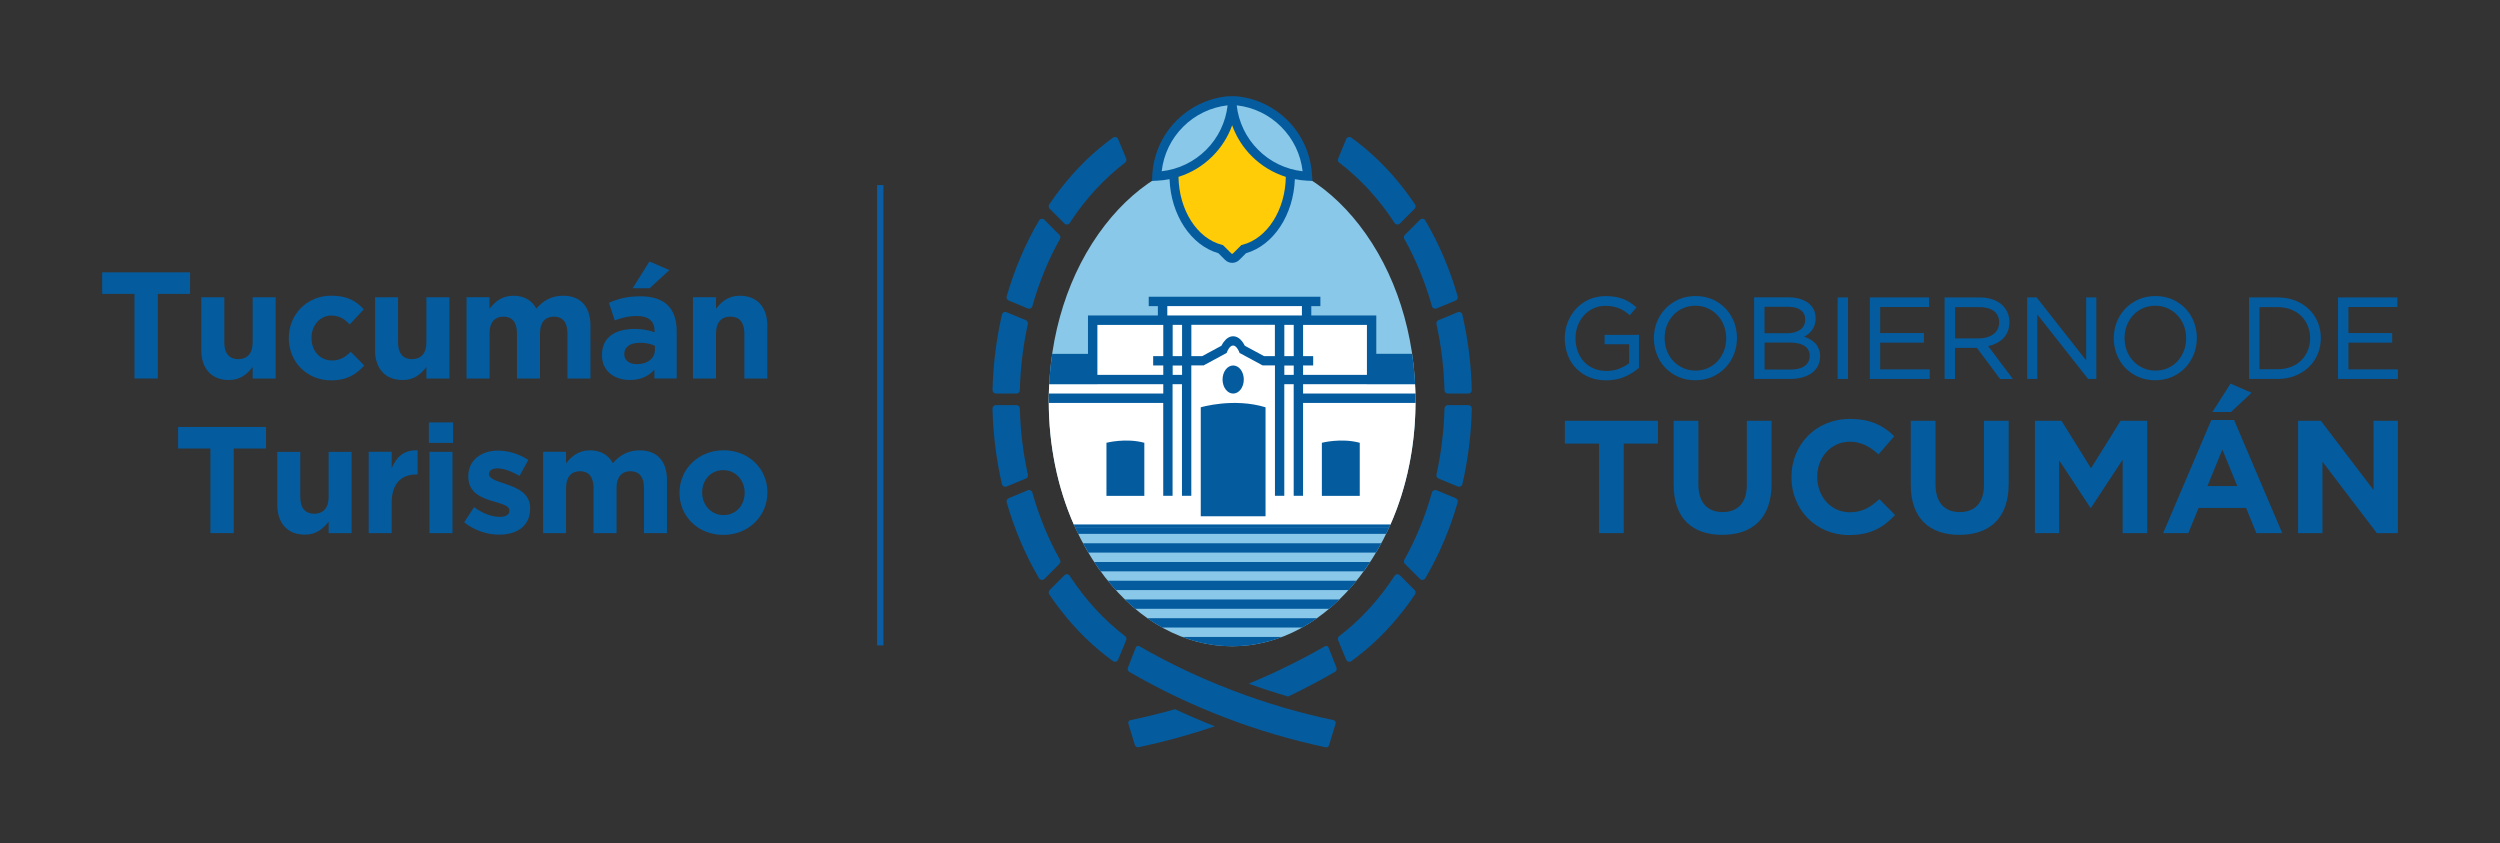 <?xml version="1.0" encoding="UTF-8"?>
<svg xmlns="http://www.w3.org/2000/svg" version="1.1" viewBox="0 0 489.63 165.18">
  <rect x="0" y="0" width="489.63" height="165.18" fill="#333333" stroke="none"/>
  <defs>
    <style>
      .cls-1 {
        fill: #fff;
      }

      .cls-2 {
        fill: #ffcc07;
      }

      .cls-3 {
        fill: #0a5da2;
      }

      .cls-4 {
        fill: #045b9e;
      }

      .cls-5 {
        fill: #89c8e8;
      }
    </style>
  </defs>
  <!-- Generator: Adobe Illustrator 28.6.0, SVG Export Plug-In . SVG Version: 1.2.0 Build 709)  -->
  <g>
    <g id="Capa_1">
      <g>
        <path class="cls-5" d="M241.32,126.57c-9.3,0-18.14-4.81-24.91-13.54-7.1-9.16-11.01-21.4-11.01-34.47s3.91-25.31,11.01-34.47c6.77-8.73,15.61-13.54,24.91-13.54s18.14,4.81,24.91,13.54c7.1,9.16,11.01,21.4,11.01,34.47s-3.91,25.31-11.01,34.47c-6.77,8.73-15.61,13.54-24.91,13.54"/>
        <path class="cls-1" d="M277.15,75.25h-9.43v-11.63h-12.74v-3.67h-26.38v3.67h-13.69v11.63h-9.42c-.06,1.1-.09,2.21-.09,3.32,0,8.63,1.71,16.9,4.91,24.17h62.01c3.21-7.26,4.91-15.53,4.91-24.17,0-1.11-.03-2.22-.09-3.32"/>
        <path class="cls-4" d="M235.17,79.77v21.34h12.69v-21.34c-6.25-1.92-12.69,0-12.69,0"/>
        <path class="cls-4" d="M216.7,86.72v10.4h7.42v-10.4c-3.65-.99-7.42,0-7.42,0"/>
        <path class="cls-4" d="M258.89,86.72v10.4h7.42v-10.4c-3.65-.99-7.42,0-7.42,0"/>
        <path class="cls-4" d="M277.22,77.08h-22.01v-1.83h21.94c-.07-1.28-.17-2.55-.31-3.81-.08-.72-.17-1.44-.28-2.15h-7.01v-7.51h-12.73v-1.83h1.78v-1.83h-33.62v1.83h1.79v1.83h-13.69v7.52h-7c-.1.71-.2,1.42-.28,2.14-.14,1.26-.24,2.53-.31,3.81h22.34v1.83h-22.41c-.01.49-.02.99-.02,1.48,0,.12,0,.23,0,.35h22.42v18.2h1.83v-21.87h1.84v21.87h1.83v-25.54h2.4l.26-.14,4.01-2.17.25-.13.12-.31s.46-1.15,1.14-1.15,1.14,1.14,1.15,1.15l.12.31.25.13,4.01,2.17.26.14h2.41v25.54h1.83v-21.87h1.84v21.87h1.83v-18.2h22.02c0-.12,0-.23,0-.35,0-.5,0-.99-.02-1.48M255.21,71.58h1.98v-1.83h-1.98v-6.13h12.51v9.8h-12.51v-1.84ZM214.91,73.42v-9.8h12.92v6.13h-1.98v1.83h1.98v1.84h-12.92ZM231.51,73.42h-1.84v-1.83h1.84v1.83ZM231.51,69.75h-1.84v-6.13h1.84v6.13ZM249.7,69.75h0s-2.13,0-2.13,0l-3.78-2.04c-.1-.2-.24-.46-.43-.73-.53-.73-1.17-1.12-1.85-1.12s-1.31.39-1.85,1.12c-.19.27-.34.53-.43.73l-3.78,2.04h-2.12v-6.14h16.36v6.13ZM253.38,73.42h-1.84v-1.83h1.84v1.83ZM253.38,69.75h-1.84v-6.13h1.84v6.13ZM254.99,61.78h-26.38v-1.83h26.38v1.83Z"/>
        <path class="cls-4" d="M243.6,74.33c0-1.52-.93-2.75-2.08-2.75s-2.08,1.23-2.08,2.75.93,2.75,2.08,2.75,2.08-1.23,2.08-2.75"/>
        <path class="cls-4" d="M285.09,97.57l-3.74-1.55c-.37-.15-.79.05-.9.44-1.33,4.74-3.16,9.16-5.41,13.17-.14.26-.1.59.11.8l2.95,2.95c.31.31.83.25,1.05-.13,2.69-4.57,4.82-9.58,6.34-14.87.09-.33-.08-.67-.39-.8"/>
        <path class="cls-4" d="M282.9,80c-.11,4.48-.66,8.82-1.57,12.96-.07.32.09.64.4.76l3.77,1.56c.38.16.82-.06.91-.46,1.1-4.76,1.73-9.72,1.85-14.79.01-.38-.3-.69-.67-.69h-4.01c-.36,0-.66.29-.67.65"/>
        <path class="cls-4" d="M281.33,63.47c.92,4.14,1.46,8.48,1.57,12.96,0,.36.3.65.67.65h4.01c.38,0,.68-.31.67-.69-.12-5.07-.75-10.02-1.85-14.78-.09-.4-.53-.62-.91-.46l-3.77,1.56c-.3.12-.46.44-.39.76"/>
        <path class="cls-4" d="M273.13,112.78c-3.06,4.68-6.73,8.68-10.84,11.8-.24.19-.33.51-.22.79l1.58,3.82c.16.4.66.54,1.01.29,3.77-2.71,7.22-6.07,10.29-10.04.76-.98,1.49-1.99,2.19-3.03.18-.27.14-.62-.08-.85l-2.9-2.9c-.3-.3-.8-.24-1.03.11"/>
        <path class="cls-4" d="M197.55,97.57l3.74-1.55c.37-.15.79.05.9.44,1.33,4.74,3.16,9.16,5.41,13.17.15.26.1.59-.11.8l-2.94,2.95c-.31.31-.83.25-1.05-.13-2.69-4.57-4.82-9.58-6.34-14.87-.09-.33.08-.67.39-.8"/>
        <path class="cls-4" d="M199.74,80c.11,4.48.66,8.82,1.57,12.96.07.32-.09.64-.4.76l-3.77,1.56c-.38.16-.82-.06-.91-.46-1.1-4.76-1.73-9.72-1.85-14.79-.01-.38.3-.69.67-.69h4.01c.36,0,.66.29.67.65"/>
        <path class="cls-4" d="M201.31,63.47c-.92,4.14-1.46,8.48-1.57,12.96,0,.36-.3.65-.67.65h-4.01c-.38,0-.68-.31-.67-.69.12-5.07.75-10.02,1.85-14.78.09-.4.53-.62.91-.46l3.77,1.56c.3.12.46.44.39.76"/>
        <path class="cls-4" d="M209.51,112.78c3.06,4.68,6.73,8.68,10.84,11.8.24.19.33.51.22.79l-1.58,3.82c-.16.4-.66.54-1.01.29-3.77-2.71-7.22-6.07-10.29-10.04-.76-.98-1.49-1.99-2.19-3.03-.18-.27-.14-.62.08-.85l2.9-2.9c.3-.3.8-.24,1.03.11"/>
        <path class="cls-4" d="M197.55,58.86l3.74,1.55c.37.15.79-.05.9-.44,1.33-4.74,3.16-9.16,5.41-13.17.14-.26.1-.59-.11-.8l-2.94-2.95c-.31-.31-.83-.25-1.05.13-2.69,4.57-4.82,9.58-6.34,14.87-.09.33.08.67.39.8"/>
        <path class="cls-4" d="M209.51,43.66c3.06-4.68,6.73-8.68,10.84-11.8.24-.19.33-.51.22-.79l-1.58-3.82c-.16-.4-.66-.54-1.01-.29-3.77,2.71-7.22,6.07-10.29,10.04-.76.98-1.49,1.99-2.19,3.03-.18.27-.14.62.08.85l2.9,2.9c.3.3.8.24,1.03-.11"/>
        <path class="cls-4" d="M285.09,58.86l-3.74,1.55c-.37.15-.79-.05-.9-.44-1.33-4.74-3.16-9.16-5.41-13.17-.14-.26-.1-.59.11-.8l2.95-2.95c.31-.31.83-.25,1.05.13,2.69,4.57,4.82,9.58,6.34,14.87.09.33-.08.67-.39.8"/>
        <path class="cls-4" d="M273.13,43.66c-3.06-4.68-6.73-8.68-10.84-11.8-.24-.19-.33-.51-.22-.79l1.58-3.82c.16-.4.66-.54,1.01-.29,3.77,2.71,7.22,6.07,10.29,10.04.76.98,1.49,1.99,2.19,3.03.18.27.14.62-.08.85l-2.9,2.9c-.3.3-.8.24-1.03-.11"/>
        <path class="cls-4" d="M241.32,141.04c-2.62-.97-5.21-2.02-7.77-3.16,2.55,1.13,5.14,2.19,7.77,3.16"/>
        <path class="cls-4" d="M252.3,136.41c3.11-1.49,6.17-3.1,9.17-4.83.27-.15.38-.48.28-.79v-.04s-1.58-4-1.58-4c-.05-.11-.15-.19-.28-.23-.12-.04-.26-.02-.38.04-4.77,2.75-9.79,5.2-14.95,7.34,2.55.92,5.13,1.76,7.73,2.52"/>
        <path class="cls-2" d="M252.72,34.37c0-8.13-5.1-14.71-11.4-14.71s-11.4,6.59-11.4,14.71c0,7.13,3.93,13.07,9.14,14.42l1.47,1.47c.43.43,1.14.43,1.57,0l1.47-1.47c5.22-1.35,9.14-7.29,9.14-14.42"/>
        <path class="cls-5" d="M226.48,34.5c3.75-.16,7.44-1.67,10.31-4.54,2.86-2.86,4.37-6.56,4.53-10.3-3.75.16-7.44,1.67-10.3,4.53s-4.37,6.56-4.54,10.31"/>
        <path class="cls-5" d="M256.16,34.5c-.16-3.75-1.67-7.44-4.54-10.31s-6.56-4.37-10.3-4.53c.16,3.75,1.67,7.44,4.53,10.3,2.86,2.86,6.56,4.37,10.31,4.54"/>
        <path class="cls-4" d="M256.97,34.46c-.18-4.11-1.88-7.98-4.79-10.89-2.61-2.61-5.99-4.24-9.62-4.68-.41-.04-.82-.06-1.24-.06s-.8.02-1.2.05c-3.65.43-7.04,2.07-9.66,4.69-2.91,2.91-4.61,6.78-4.79,10.89l-.04.97.97-.04c.83-.04,1.65-.14,2.46-.3.25,6.98,4.18,12.97,9.56,14.5l1.3,1.3c.39.39.9.59,1.41.59s1.02-.2,1.41-.59l1.3-1.3c5.38-1.54,9.31-7.52,9.56-14.5.81.16,1.63.26,2.46.3l.97.04-.04-.97ZM227.52,33.54c.37-3.29,1.84-6.36,4.2-8.71,2.36-2.36,5.42-3.83,8.71-4.2-.37,3.29-1.84,6.36-4.2,8.71-2.36,2.36-5.42,3.83-8.71,4.2M243.35,47.94l-.23.06-1.64,1.64c-.09.09-.23.09-.32,0l-1.64-1.64-.23-.06c-4.85-1.25-8.38-6.82-8.48-13.3,2.5-.79,4.79-2.16,6.67-4.05,1.73-1.73,3.03-3.79,3.84-6.05.81,2.25,2.11,4.32,3.84,6.05,1.89,1.89,4.18,3.26,6.67,4.05-.09,6.47-3.63,12.05-8.48,13.3M246.41,29.34c-2.36-2.36-3.83-5.42-4.2-8.71,3.29.37,6.36,1.84,8.71,4.2,2.36,2.36,3.83,5.42,4.2,8.71-3.29-.37-6.36-1.84-8.71-4.2"/>
        <path class="cls-4" d="M261.57,141.74c.1-.32-.1-.65-.42-.71-13.22-2.76-26.35-7.75-38.02-14.47-.11-.07-.25-.08-.38-.04-.12.04-.22.12-.28.24l-1.56,3.98-.02.06c-.1.31.01.63.28.79,11.95,6.92,24.88,11.88,38.46,14.77.29.06.58-.11.66-.39l1.28-4.21Z"/>
        <path class="cls-4" d="M223.03,146.34c5.06-1.08,10.03-2.44,14.89-4.09-2.63-1.04-5.22-2.15-7.78-3.35-2.91.82-5.83,1.54-8.76,2.15-.3.06-.48.36-.39.66l1.27,4.18c.1.33.43.52.77.45"/>
        <path class="cls-4" d="M277.24,78.92h.08v-1.83h-.1c.01.49.02.99.02,1.48,0,.12,0,.23,0,.35"/>
        <path class="cls-4" d="M210.54,103.24c.2.44.41.89.62,1.32h60.31c.21-.44.42-.88.62-1.32h-61.55Z"/>
        <path class="cls-4" d="M210.54,103.24h61.55c.08-.17.15-.34.23-.51h-62.01c.07.17.15.34.23.51"/>
        <path class="cls-4" d="M213.15,108.23h56.34c.36-.6.71-1.21,1.04-1.83h-58.42c.33.62.68,1.23,1.04,1.83"/>
        <path class="cls-4" d="M215.56,111.9h51.51c.43-.6.86-1.21,1.27-1.83h-54.05c.41.62.83,1.23,1.27,1.83"/>
        <path class="cls-4" d="M218.54,115.57h45.57c.53-.59,1.06-1.2,1.57-1.83h-48.71c.51.63,1.04,1.24,1.57,1.83"/>
        <path class="cls-4" d="M222.33,119.24h37.99c.69-.58,1.36-1.19,2.02-1.83h-42.04c.66.64,1.34,1.25,2.02,1.83"/>
        <path class="cls-4" d="M227.61,122.91h27.42c.99-.55,1.96-1.16,2.91-1.83h-33.24c.95.67,1.92,1.28,2.91,1.83"/>
        <path class="cls-4" d="M241.32,126.57c3.35,0,6.64-.63,9.8-1.83h-19.59c3.16,1.21,6.45,1.83,9.8,1.83"/>
        <path class="cls-4" d="M314.28,67.42h4.78v3.72c-.52.41-1.16.76-1.91,1.06-.77.3-1.61.45-2.49.45-.93,0-1.78-.16-2.53-.48-.74-.32-1.38-.77-1.91-1.34-.52-.57-.93-1.25-1.22-2.03-.29-.78-.43-1.65-.43-2.57,0-.86.15-1.69.44-2.46.29-.77.7-1.45,1.21-2.01.51-.57,1.13-1.03,1.84-1.36.71-.33,1.5-.5,2.34-.5.54,0,1.04.04,1.49.13.44.09.86.21,1.23.36.37.15.72.34,1.04.55.32.21.63.45.93.72l.1.09,1.32-1.55-.1-.09c-.39-.33-.8-.63-1.21-.9-.42-.27-.87-.49-1.35-.67s-1-.32-1.55-.41c-.55-.09-1.17-.14-1.83-.14-1.19,0-2.3.23-3.28.67-.98.45-1.82,1.06-2.52,1.82-.7.76-1.24,1.64-1.63,2.64-.38,1-.58,2.06-.58,3.14s.19,2.21.56,3.21c.37,1,.92,1.88,1.62,2.62.71.74,1.57,1.34,2.56,1.76s2.13.64,3.38.64c1.34,0,2.57-.24,3.65-.72,1.08-.47,2-1.05,2.74-1.71l.04-.04v-6.44h-6.75v1.84Z"/>
        <path class="cls-4" d="M337.96,60.43c-.71-.75-1.57-1.35-2.57-1.79-.99-.44-2.11-.66-3.32-.66s-2.33.23-3.33.67c-1,.45-1.87,1.06-2.58,1.81-.71.76-1.27,1.64-1.66,2.63-.39.99-.59,2.05-.59,3.16s.2,2.16.58,3.15c.39.99.94,1.88,1.65,2.62.71.75,1.57,1.35,2.57,1.79.99.44,2.11.66,3.32.66s2.33-.23,3.33-.67c1-.45,1.87-1.06,2.58-1.81.71-.76,1.27-1.64,1.66-2.63h0c.39-.99.59-2.05.59-3.16s-.2-2.17-.58-3.16c-.39-.99-.94-1.87-1.65-2.62M337.63,68.73c-.3.77-.72,1.44-1.24,2.01-.52.57-1.16,1.02-1.9,1.35-.74.33-1.55.49-2.42.49s-1.69-.17-2.42-.5c-.74-.33-1.38-.79-1.92-1.36-.54-.57-.97-1.25-1.26-2.02-.3-.77-.45-1.61-.45-2.49s.15-1.71.45-2.48c.3-.77.72-1.44,1.24-2.01.52-.57,1.16-1.02,1.9-1.35.73-.33,1.55-.49,2.42-.49s1.69.17,2.42.5c.74.33,1.38.79,1.92,1.36.54.57.96,1.25,1.26,2.02.3.78.45,1.61.45,2.49s-.15,1.71-.45,2.48"/>
        <path class="cls-4" d="M355.45,67.17c-.31-.31-.68-.58-1.1-.8-.32-.17-.66-.31-1.01-.43.21-.11.42-.23.62-.37.3-.21.58-.47.82-.78.25-.31.45-.67.59-1.07.15-.4.22-.88.22-1.41,0-.62-.13-1.18-.37-1.69-.25-.5-.61-.93-1.07-1.28-.46-.34-1.02-.62-1.65-.81-.64-.19-1.36-.29-2.14-.29h-6.81v15.97h7.1c.86,0,1.65-.1,2.36-.3.72-.2,1.34-.49,1.85-.86.51-.38.91-.85,1.19-1.41s.42-1.19.42-1.88c0-.55-.09-1.05-.28-1.49-.19-.43-.44-.81-.74-1.12M345.59,60.09h4.63c1.08,0,1.92.23,2.49.67.57.44.84,1.03.84,1.79,0,.89-.31,1.55-.95,2.01-.65.46-1.49.7-2.52.7h-4.5v-5.16ZM353.46,71.66c-.66.48-1.58.72-2.74.72h-5.13v-5.3h4.81c1.34,0,2.36.23,3.04.69.67.45.99,1.08.99,1.91s-.32,1.51-.97,1.99"/>
        <rect class="cls-4" x="359.9" y="58.25" width="2.04" height="15.97"/>
        <polygon class="cls-4" points="368.24 67.11 376.81 67.11 376.81 65.23 368.24 65.23 368.24 60.13 377.82 60.13 377.82 58.25 366.21 58.25 366.21 74.22 377.94 74.22 377.94 72.34 368.24 72.34 368.24 67.11"/>
        <path class="cls-4" d="M390.93,67.26c.53-.26,1-.59,1.39-.98.39-.39.7-.86.91-1.39.22-.53.32-1.14.32-1.81,0-.72-.14-1.38-.42-1.97-.28-.59-.67-1.11-1.18-1.53-.5-.42-1.12-.75-1.83-.98-.71-.23-1.51-.34-2.38-.34h-6.89v15.97h2.04v-6.1h4.29l4.55,6.1h2.51l-4.86-6.45c.54-.11,1.06-.28,1.53-.51M387.61,66.28h-4.7v-6.13h4.73c1.24,0,2.21.27,2.89.79.68.53,1.01,1.25,1.01,2.2,0,.49-.1.93-.29,1.31-.19.39-.46.71-.81.98-.35.27-.76.47-1.24.62-.48.14-1.01.22-1.58.22"/>
        <polygon class="cls-4" points="408.58 70.58 398.88 58.25 397.02 58.25 397.02 74.22 399.02 74.22 399.02 61.6 408.96 74.22 410.57 74.22 410.57 58.25 408.58 58.25 408.58 70.58"/>
        <path class="cls-4" d="M428.03,60.43c-.71-.75-1.57-1.35-2.57-1.79-.99-.44-2.11-.66-3.32-.66s-2.33.23-3.33.67c-1,.45-1.87,1.06-2.58,1.81-.71.76-1.27,1.64-1.66,2.63-.39.99-.59,2.05-.59,3.16s.2,2.16.58,3.15c.39.99.94,1.88,1.65,2.62.71.75,1.57,1.35,2.57,1.79.99.44,2.11.66,3.32.66s2.33-.23,3.33-.67c1-.45,1.87-1.06,2.58-1.81.71-.76,1.27-1.64,1.66-2.63h0c.39-.99.59-2.05.59-3.16s-.2-2.17-.58-3.16c-.39-.99-.94-1.87-1.65-2.62M427.71,68.73c-.3.77-.72,1.44-1.24,2.01-.52.57-1.16,1.02-1.9,1.35-.74.33-1.55.49-2.42.49s-1.69-.17-2.42-.5c-.74-.33-1.38-.79-1.92-1.36-.54-.57-.97-1.25-1.26-2.02-.3-.77-.45-1.61-.45-2.49s.15-1.71.45-2.48c.3-.77.72-1.44,1.24-2.01.52-.57,1.16-1.02,1.9-1.35.73-.33,1.55-.49,2.42-.49s1.69.17,2.42.5c.74.33,1.38.79,1.92,1.36.54.57.96,1.25,1.26,2.02.3.78.45,1.61.45,2.49s-.15,1.71-.45,2.48"/>
        <path class="cls-4" d="M452.17,60.53c-.75-.71-1.65-1.28-2.69-1.68-1.04-.4-2.19-.6-3.42-.6h-5.59v15.97h5.59c1.24,0,2.39-.21,3.42-.62,1.04-.41,1.94-.98,2.69-1.69.75-.71,1.34-1.57,1.75-2.55.41-.98.62-2.04.62-3.16s-.21-2.18-.62-3.15-1-1.82-1.75-2.53M451.98,68.65c-.3.73-.73,1.37-1.27,1.92-.54.54-1.22.98-2,1.28-.79.31-1.68.46-2.64.46h-3.55v-12.16h3.55c.97,0,1.85.16,2.64.47.79.31,1.46.75,2.01,1.29.55.54.97,1.2,1.27,1.94.3.74.45,1.55.45,2.39s-.15,1.67-.45,2.39"/>
        <polygon class="cls-4" points="459.94 72.34 459.94 67.11 468.51 67.11 468.51 65.23 459.94 65.23 459.94 60.13 469.52 60.13 469.52 58.25 457.9 58.25 457.9 74.22 469.63 74.22 469.63 72.34 459.94 72.34"/>
        <polygon class="cls-4" points="318.01 86.88 318.01 104.41 313.17 104.41 313.17 86.88 306.48 86.88 306.48 82.41 324.7 82.41 324.7 86.88 318.01 86.88"/>
        <path class="cls-4" d="M337.31,104.75c-5.91,0-9.52-3.3-9.52-9.77v-12.57h4.84v12.44c0,3.58,1.79,5.44,4.74,5.44s4.75-1.79,4.75-5.28v-12.6h4.84v12.41c0,6.66-3.74,9.93-9.65,9.93"/>
        <path class="cls-4" d="M362.13,104.79c-6.47,0-11.28-5-11.28-11.31v-.06c0-6.25,4.71-11.37,11.47-11.37,4.15,0,6.63,1.38,8.67,3.39l-3.08,3.55c-1.7-1.54-3.42-2.48-5.62-2.48-3.71,0-6.38,3.08-6.38,6.85v.06c0,3.77,2.61,6.91,6.38,6.91,2.51,0,4.05-1.01,5.78-2.58l3.08,3.11c-2.26,2.42-4.78,3.93-9.02,3.93"/>
        <path class="cls-4" d="M383.75,104.75c-5.91,0-9.52-3.3-9.52-9.77v-12.57h4.84v12.44c0,3.58,1.79,5.44,4.74,5.44s4.75-1.79,4.75-5.28v-12.6h4.84v12.41c0,6.66-3.74,9.93-9.65,9.93"/>
        <polygon class="cls-4" points="415.72 104.41 415.72 90.05 409.53 99.44 409.41 99.44 403.28 90.14 403.28 104.41 398.54 104.41 398.54 82.42 403.75 82.42 409.53 91.71 415.31 82.42 420.53 82.42 420.53 104.41 415.72 104.41"/>
        <path class="cls-4" d="M441.91,104.41l-2.01-4.93h-9.3l-2.01,4.93h-4.93l9.43-22.15h4.46l9.43,22.15h-5.06ZM435.25,88.07l-2.92,7.13h5.85l-2.92-7.13ZM433.3,80.69l3.55-5.56,4.12,1.79-4.02,3.77h-3.65Z"/>
        <polygon class="cls-4" points="465.51 104.41 454.86 90.43 454.86 104.41 450.09 104.41 450.09 82.42 454.55 82.42 464.86 95.96 464.86 82.42 469.63 82.42 469.63 104.41 465.51 104.41"/>
        <rect class="cls-3" x="171.78" y="36.25" width="1.24" height="90.15"/>
        <g>
          <path class="cls-4" d="M26.33,57.56h-6.32v-4.22h17.22v4.22h-6.32v16.57h-4.57v-16.57Z"/>
          <path class="cls-4" d="M39.42,68.52v-10.3h4.51v8.88c0,2.14,1.01,3.24,2.73,3.24s2.82-1.1,2.82-3.24v-8.88h4.51v15.92h-4.51v-2.26c-1.04,1.34-2.38,2.55-4.66,2.55-3.42,0-5.4-2.26-5.4-5.91Z"/>
          <path class="cls-4" d="M56.56,66.26v-.06c0-4.54,3.47-8.29,8.34-8.29,3,0,4.87,1.01,6.35,2.67l-2.76,2.97c-1.01-1.07-2.02-1.75-3.62-1.75-2.26,0-3.86,1.99-3.86,4.34v.06c0,2.44,1.57,4.4,4.04,4.4,1.51,0,2.55-.65,3.65-1.69l2.64,2.67c-1.54,1.69-3.33,2.91-6.5,2.91-4.78,0-8.28-3.68-8.28-8.23Z"/>
          <path class="cls-4" d="M73.45,68.52v-10.3h4.51v8.88c0,2.14,1.01,3.24,2.73,3.24s2.82-1.1,2.82-3.24v-8.88h4.51v15.92h-4.51v-2.26c-1.04,1.34-2.38,2.55-4.66,2.55-3.42,0-5.4-2.26-5.4-5.91Z"/>
          <path class="cls-4" d="M91.36,58.21h4.51v2.26c1.04-1.34,2.41-2.55,4.69-2.55,2.08,0,3.65.92,4.48,2.52,1.4-1.63,3.06-2.52,5.23-2.52,3.36,0,5.37,2.02,5.37,5.85v10.36h-4.51v-8.88c0-2.14-.95-3.24-2.64-3.24s-2.73,1.1-2.73,3.24v8.88h-4.51v-8.88c0-2.14-.95-3.24-2.64-3.24s-2.73,1.1-2.73,3.24v8.88h-4.51v-15.92Z"/>
          <path class="cls-4" d="M117.9,69.56v-.06c0-3.48,2.64-5.08,6.41-5.08,1.6,0,2.76.27,3.89.65v-.27c0-1.87-1.16-2.91-3.41-2.91-1.72,0-2.94.33-4.4.86l-1.13-3.44c1.75-.77,3.47-1.28,6.18-1.28,2.46,0,4.25.65,5.37,1.78,1.19,1.19,1.72,2.94,1.72,5.08v9.23h-4.37v-1.72c-1.1,1.22-2.61,2.02-4.81,2.02-3,0-5.46-1.72-5.46-4.87ZM128.27,68.52v-.8c-.77-.36-1.78-.59-2.88-.59-1.93,0-3.12.77-3.12,2.2v.06c0,1.22,1.01,1.93,2.46,1.93,2.11,0,3.53-1.16,3.53-2.79ZM127.2,51.21l3.89,1.69-3.86,3.56h-3.33l3.3-5.26Z"/>
          <path class="cls-4" d="M135.72,58.21h4.51v2.26c1.04-1.34,2.38-2.55,4.66-2.55,3.42,0,5.4,2.26,5.4,5.91v10.3h-4.51v-8.88c0-2.14-1.01-3.24-2.73-3.24s-2.82,1.1-2.82,3.24v8.88h-4.51v-15.92Z"/>
          <path class="cls-4" d="M41.2,87.84h-6.32v-4.22h17.22v4.22h-6.32v16.57h-4.57v-16.57Z"/>
          <path class="cls-4" d="M54.3,98.8v-10.3h4.51v8.88c0,2.14,1.01,3.24,2.73,3.24s2.82-1.1,2.82-3.24v-8.88h4.51v15.92h-4.51v-2.26c-1.04,1.34-2.38,2.55-4.66,2.55-3.42,0-5.4-2.26-5.4-5.91Z"/>
          <path class="cls-4" d="M72.2,88.49h4.51v3.21c.92-2.2,2.41-3.62,5.08-3.5v4.72h-.24c-3,0-4.84,1.81-4.84,5.61v5.88h-4.51v-15.92Z"/>
          <path class="cls-4" d="M83.99,82.73h4.75v4.01h-4.75v-4.01ZM84.11,88.49h4.51v15.92h-4.51v-15.92Z"/>
          <path class="cls-4" d="M90.91,102.3l1.93-2.97c1.72,1.25,3.53,1.9,5.02,1.9,1.31,0,1.9-.48,1.9-1.19v-.06c0-.98-1.54-1.31-3.3-1.84-2.23-.65-4.75-1.69-4.75-4.78v-.06c0-3.24,2.61-5.05,5.82-5.05,2.02,0,4.22.68,5.94,1.84l-1.72,3.12c-1.57-.92-3.15-1.48-4.31-1.48-1.1,0-1.66.47-1.66,1.1v.06c0,.89,1.51,1.31,3.24,1.9,2.23.74,4.81,1.81,4.81,4.72v.06c0,3.53-2.64,5.14-6.09,5.14-2.23,0-4.72-.74-6.83-2.41Z"/>
          <path class="cls-4" d="M106.35,88.49h4.51v2.26c1.04-1.34,2.41-2.55,4.69-2.55,2.08,0,3.65.92,4.48,2.52,1.4-1.63,3.06-2.52,5.23-2.52,3.36,0,5.37,2.02,5.37,5.85v10.36h-4.51v-8.88c0-2.14-.95-3.24-2.64-3.24s-2.73,1.1-2.73,3.24v8.88h-4.51v-8.88c0-2.14-.95-3.24-2.64-3.24s-2.73,1.1-2.73,3.24v8.88h-4.51v-15.92Z"/>
          <path class="cls-4" d="M133.08,96.54v-.06c0-4.57,3.68-8.29,8.64-8.29s8.58,3.65,8.58,8.23v.06c0,4.57-3.68,8.28-8.64,8.28s-8.58-3.65-8.58-8.23ZM145.84,96.54v-.06c0-2.35-1.69-4.4-4.19-4.4s-4.13,1.99-4.13,4.34v.06c0,2.35,1.69,4.4,4.19,4.4s4.13-1.99,4.13-4.34Z"/>
        </g>
      </g>
    </g>
  </g>
</svg>